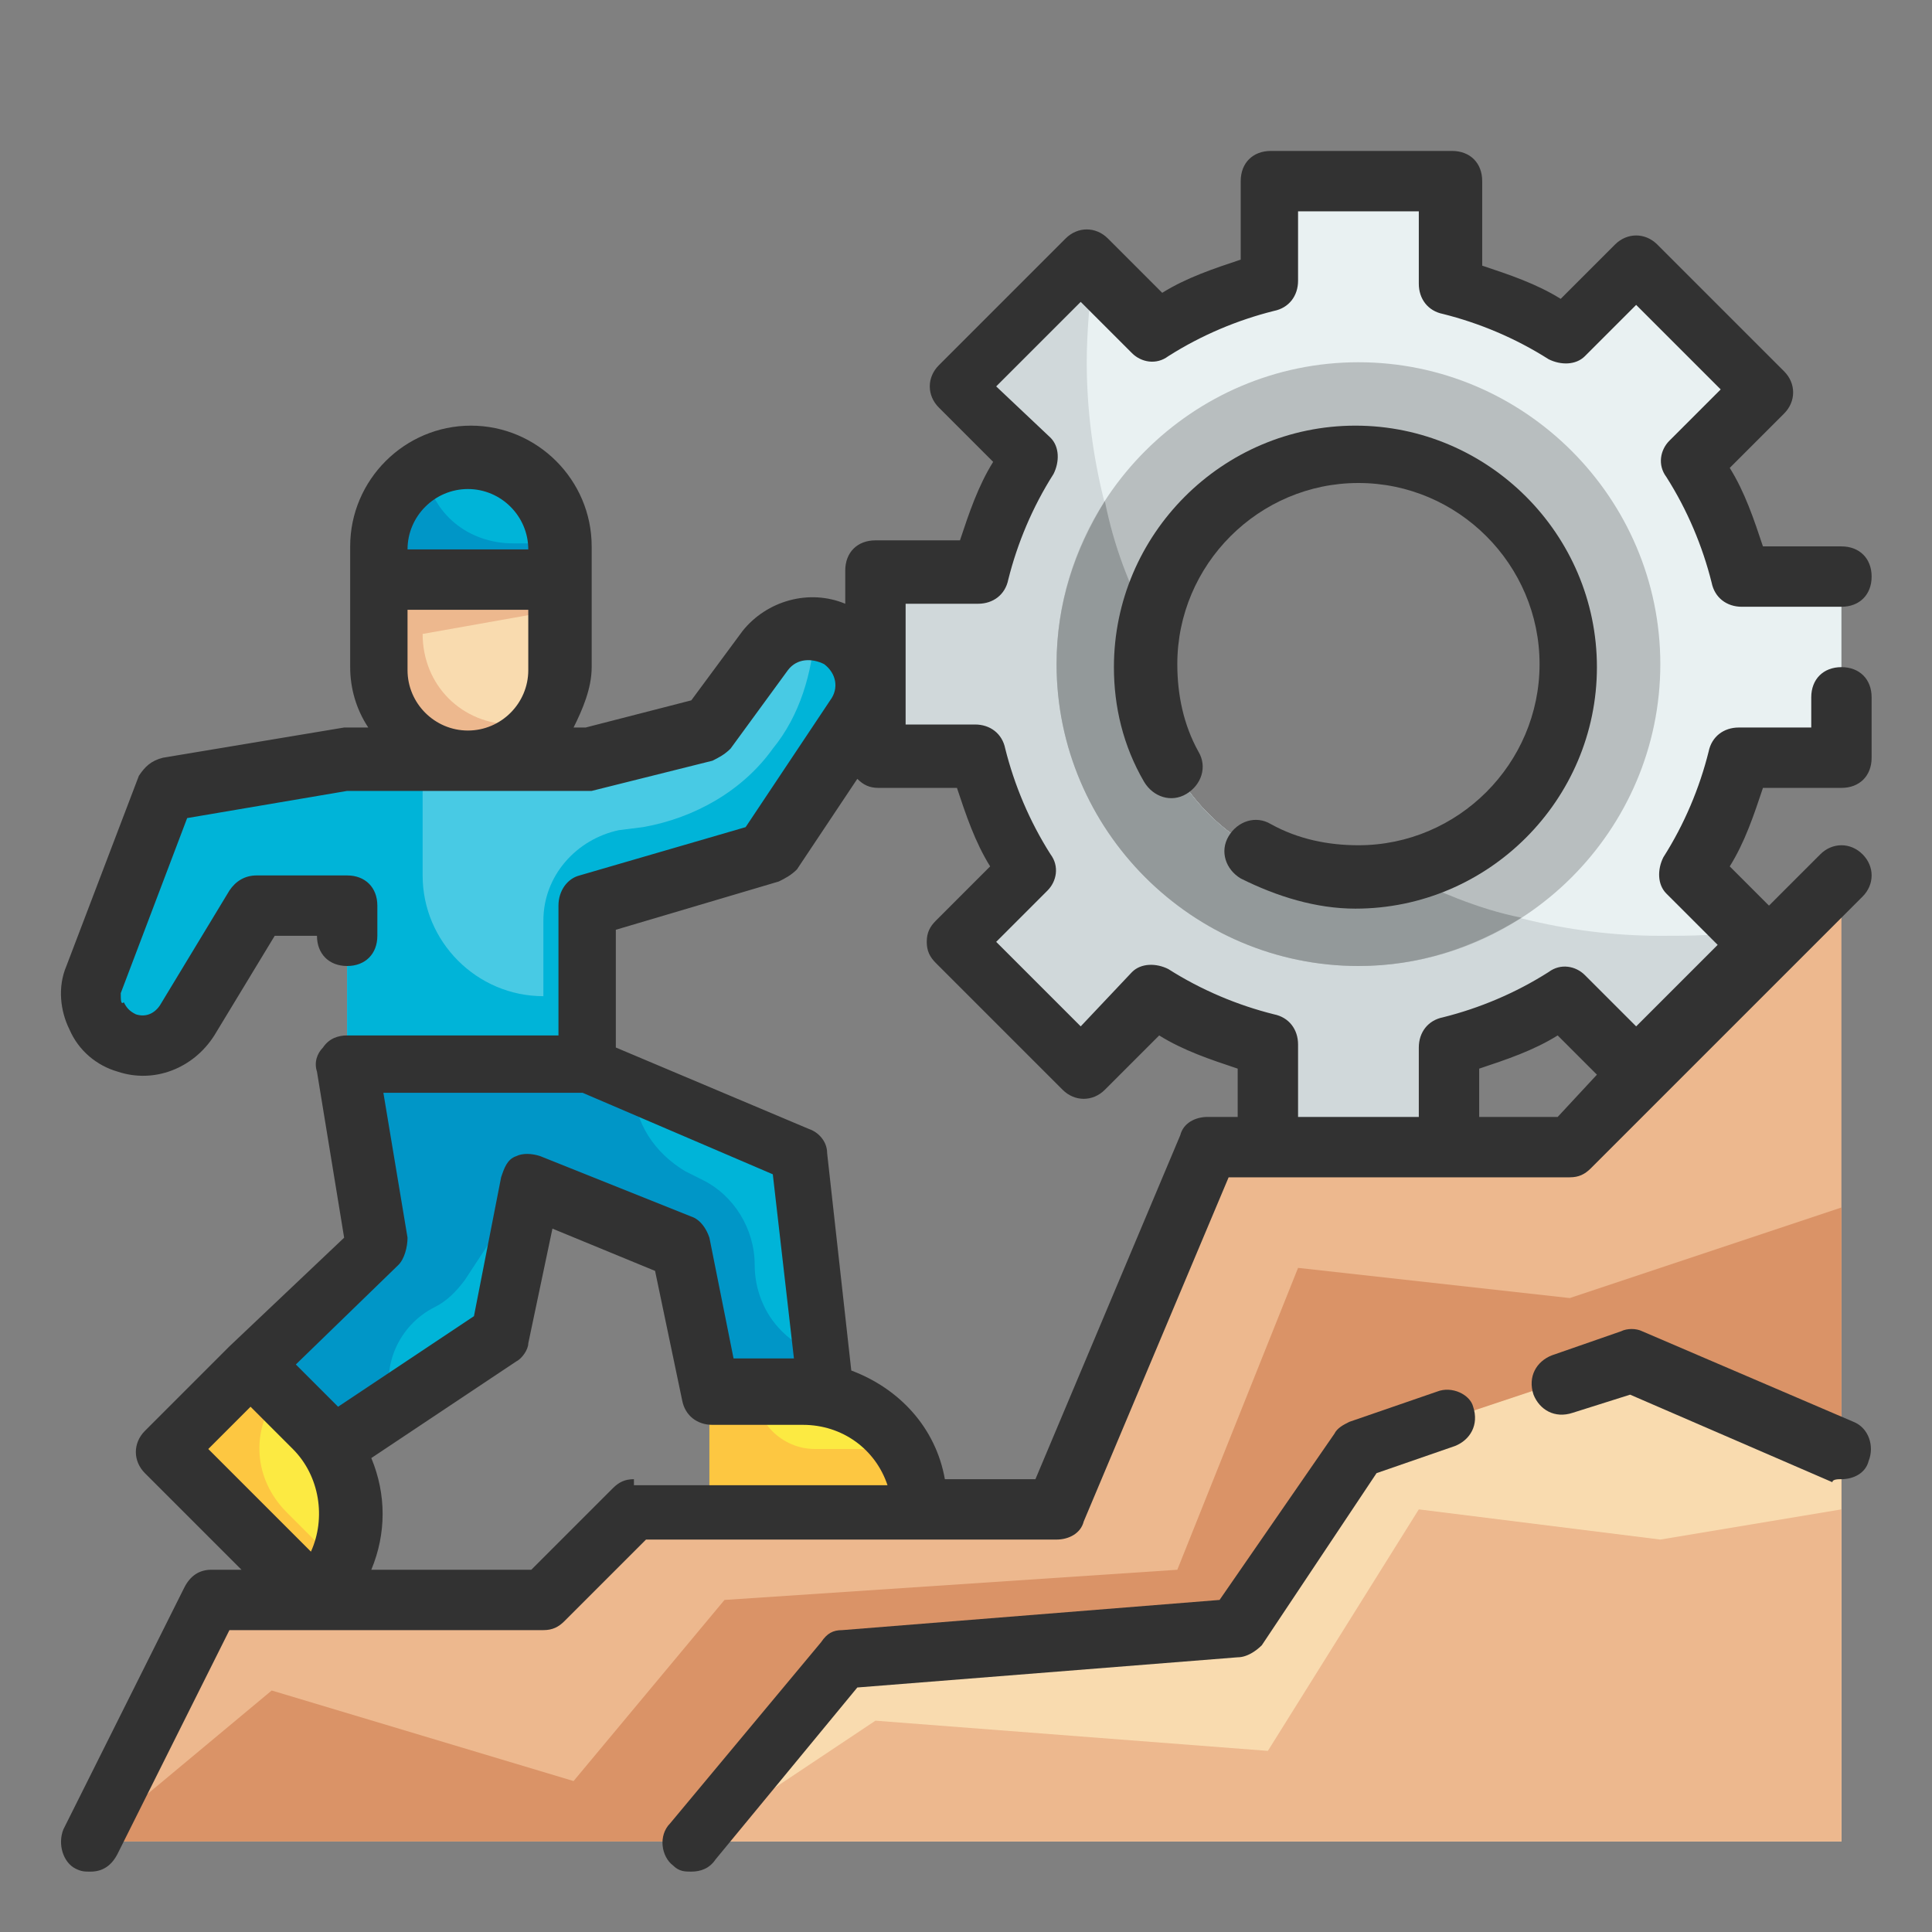 <?xml version="1.0" encoding="utf-8"?>
<!-- Generator: Adobe Illustrator 25.2.3, SVG Export Plug-In . SVG Version: 6.00 Build 0)  -->
<svg version="1.1" id="Fill_Outline" xmlns="http://www.w3.org/2000/svg" xmlns:xlink="http://www.w3.org/1999/xlink" x="0px"
	 y="0px" viewBox="0 0 64 64" enable-background="new 0 0 64 64" xml:space="preserve">
<rect x="0" y="0" width="64" height="64" fill="#808080" stroke="none"/>
<g id="Color">
	<g>
		<polygon fill="#EDB88E" points="3,61 7,53 18,53 21,50 35,50 40,38 52,38 61,29 61,61 		"/>
		<polygon fill="#DA9367" points="3,61 9,56 19,59 24,53 39,52 43,42 52,43 61,40 61,61 		"/>
		<g id="XMLID_12_">
			<polygon id="XMLID_35_" fill="#00B4D8" points="19.5,35.2 11.5,35.2 12.5,41.2 8.3,45.2 10.5,48.2 16.5,44.2 17.5,39.2 
				22.5,41.2 23.5,46 27.5,47 26.5,38.2 			"/>
			<path fill="#0096C7" d="M27.5,47l-4-1l-1-4.8l-5-2l-2.1,3.2c-0.3,0.4-0.6,0.7-1,0.9c-1.2,0.6-1.8,2-1.4,3.2l-2.5,1.7l-2.2-3
				l4.2-4l-1-6h8l1.5,0.6v0.2c0,1.2,0.7,2.2,1.7,2.8l0.6,0.3c1,0.5,1.7,1.6,1.7,2.8c0,0.8,0.3,1.6,0.9,2.2c0.4,0.4,0.8,0.6,1.3,0.8
				L27.5,47z"/>
			<path id="XMLID_41_" fill="#F9DBAF" d="M15.5,25.2L15.5,25.2c-1.7,0-3-1.3-3-3v-3h6v3C18.5,23.9,17.1,25.2,15.5,25.2z"/>
			<path id="XMLID_40_" fill="#00B4D8" d="M15.5,15.2L15.5,15.2c-1.7,0-3,1.3-3,3v1h6v-1C18.5,16.6,17.1,15.2,15.5,15.2z"/>
			<path fill="#48CAE4" d="M27.9,21.2c-0.8-0.5-1.9-0.4-2.5,0.4l-1.9,2.6l-4,1h-8l-6,1l-2.4,6.3c-0.3,0.9,0.1,1.9,1.1,2.2h0
				c0.8,0.3,1.6-0.1,2-0.7l2.3-3.8h3v5h8v-5.3l6-1.7l3-4.5C29,22.9,28.8,21.8,27.9,21.2z"/>
			<path id="XMLID_32_" fill="#FCEA42" d="M10.4,53l-4.9-4.9l2.8-2.8l2.1,2.1C12,48.9,12,51.4,10.4,53L10.4,53z"/>
			<path id="XMLID_31_" fill="#FCEA42" d="M30.5,50h-7v-4h3C28.7,46,30.5,47.8,30.5,50L30.5,50z"/>
			<path fill="#EDB88E" d="M18.5,20.2L14,21c0,1.7,1.3,3,3,3c0.4,0,0.7-0.1,1-0.2c-0.5,0.9-1.5,1.4-2.5,1.4c-1.6,0-3-1.3-3-3v-3h6
				V20.2z"/>
			<path fill="#FDC741" d="M30.5,50h-7v-4H25c0,1.1,0.9,2,2,2h2.9C30.3,48.6,30.5,49.3,30.5,50z"/>
			<path fill="#FDC741" d="M11.2,51.8c-0.2,0.4-0.5,0.8-0.8,1.2l-5-5l2.8-2.8l1,1c-0.9,1.2-0.8,2.8,0.3,3.9L11.2,51.8z"/>
			<path fill="#00B4D8" d="M28.5,23.8l-3,4.5l-6,1.7v5.3h-8v-5h-3L6.2,34c-0.3,0.5-0.9,0.8-1.5,0.8c-0.2,0-0.4,0-0.5-0.1
				c-0.9-0.3-1.4-1.3-1.1-2.2l1.4-3.7l1-2.6l6-1H17c-0.5,0.5-1.2,0.8-2,0.8c-0.4,0-0.7-0.1-1-0.2V29c0,2.2,1.8,4,4,4v-2.5
				c0-1.5,1.1-2.7,2.5-3l0.8-0.1c1.7-0.3,3.3-1.2,4.3-2.6c0.9-1.1,1.3-2.5,1.4-3.9c0.3,0,0.7,0.1,1,0.3C28.8,21.8,29,22.9,28.5,23.8
				z"/>
			<path fill="#0096C7" d="M18.5,18.2v1h-6v-1c0-1.1,0.6-2.1,1.6-2.6C14.3,17,15.5,18,17,18h1.5C18.5,18.1,18.5,18.1,18.5,18.2z"/>
		</g>
		<polygon fill="#F9DBAF" points="61,48 54,45 45,48 41,54 28,55 23,61 61,61 		"/>
		<path fill="#E9F1F2" d="M61,25v-6h-3.4c-0.3-1.4-0.9-2.7-1.6-3.8l2.4-2.4l-4.2-4.2l-2.4,2.4c-1.2-0.7-2.4-1.3-3.8-1.6V6h-6v3.4
			c-1.4,0.3-2.7,0.9-3.8,1.6l-2.4-2.4l-4.2,4.2l2.4,2.4c-0.7,1.2-1.3,2.4-1.6,3.8H29v6h3.4c0.3,1.4,0.9,2.7,1.6,3.8l-2.4,2.4
			l4.2,4.2l2.4-2.4c1.2,0.7,2.4,1.3,3.8,1.6V38h6v-3.4c1.4-0.3,2.7-0.9,3.8-1.6l2.4,2.4l4.2-4.2l-2.4-2.4c0.7-1.2,1.3-2.4,1.6-3.8
			H61z M45,29c-3.9,0-7-3.1-7-7s3.1-7,7-7s7,3.1,7,7S48.9,29,45,29z"/>
		<path fill="#D0D8DA" d="M58,30.8c-1,0.2-2,0.2-3,0.2c-3.1,0-6.1-0.8-8.7-2.1C45.9,29,45.4,29,45,29c-3.9,0-7-3.1-7-7
			c0-0.4,0-0.9,0.1-1.3C36.8,18.1,36,15.1,36,12c0-1,0.1-2,0.2-3l-0.4-0.4l-4.3,4.2l2.4,2.4c-0.7,1.2-1.2,2.4-1.6,3.8H29v6h3.4
			c0.3,1.4,0.9,2.6,1.6,3.8l-2.4,2.4l4.3,4.2l2.4-2.4c1.2,0.7,2.4,1.2,3.8,1.6V38h6v-3.4c1.4-0.3,2.7-0.9,3.8-1.6l2.4,2.4l4.2-4.2
			L58,30.8z"/>
		<path fill="#B8BEBF" d="M55,22c0-5.5-4.5-10-10-10s-10,4.5-10,10c0,5.5,4.5,10,10,10S55,27.5,55,22z M45,29c-3.9,0-7-3.1-7-7
			s3.1-7,7-7s7,3.1,7,7S48.9,29,45,29z"/>
		<path fill="#93999A" d="M46.3,28.9C45.9,29,45.4,29,45,29c-3.9,0-7-3.1-7-7c0-0.4,0-0.9,0.1-1.3c-0.7-1.3-1.2-2.6-1.5-4.1
			C35.6,18.2,35,20,35,22c0,5.5,4.5,10,10,10c2,0,3.8-0.6,5.4-1.6C48.9,30.1,47.6,29.5,46.3,28.9z"/>
		<polygon fill="#EDB88E" points="61,50 55,51 47,50 42,58 29,57 23,61 61,61 		"/>
	</g>
</g>
<g id="Outline_copy">
	<g>
		<path fill="#323232" d="M35,51c0.4,0,0.8-0.2,0.9-0.6L40.7,39H52c0.3,0,0.5-0.1,0.7-0.3l9-9c0.4-0.4,0.4-1,0-1.4
			c-0.4-0.4-1-0.4-1.4,0L58.6,30l-1.3-1.3c0.5-0.8,0.8-1.7,1.1-2.6H61c0.6,0,1-0.4,1-1v-2c0-0.6-0.4-1-1-1s-1,0.4-1,1v1h-2.4
			c-0.5,0-0.9,0.3-1,0.8c-0.3,1.2-0.8,2.4-1.5,3.5c-0.2,0.4-0.2,0.9,0.1,1.2l1.7,1.7L54.2,34l-1.7-1.7c-0.3-0.3-0.8-0.4-1.2-0.1
			c-1.1,0.7-2.3,1.2-3.5,1.5c-0.5,0.1-0.8,0.5-0.8,1V37h-4v-2.4c0-0.5-0.3-0.9-0.8-1c-1.2-0.3-2.4-0.8-3.5-1.5
			c-0.4-0.2-0.9-0.2-1.2,0.1L35.8,34L33,31.2l1.7-1.7c0.3-0.3,0.4-0.8,0.1-1.2c-0.7-1.1-1.2-2.3-1.5-3.5c-0.1-0.5-0.5-0.8-1-0.8H30
			v-4h2.4c0.5,0,0.9-0.3,1-0.8c0.3-1.2,0.8-2.4,1.5-3.5c0.2-0.4,0.2-0.9-0.1-1.2L33,12.8l2.8-2.8l1.7,1.7c0.3,0.3,0.8,0.4,1.2,0.1
			c1.1-0.7,2.3-1.2,3.5-1.5c0.5-0.1,0.8-0.5,0.8-1V7h4v2.4c0,0.5,0.3,0.9,0.8,1c1.2,0.3,2.4,0.8,3.5,1.5c0.4,0.2,0.9,0.2,1.2-0.1
			l1.7-1.7l2.8,2.8l-1.7,1.7c-0.3,0.3-0.4,0.8-0.1,1.2c0.7,1.1,1.2,2.3,1.5,3.5c0.1,0.5,0.5,0.8,1,0.8H61c0.6,0,1-0.4,1-1
			s-0.4-1-1-1h-2.6c-0.3-0.9-0.6-1.8-1.1-2.6l1.8-1.8c0.4-0.4,0.4-1,0-1.4l-4.2-4.2c-0.4-0.4-1-0.4-1.4,0l-1.8,1.8
			c-0.8-0.5-1.7-0.8-2.6-1.1V6c0-0.6-0.4-1-1-1h-6c-0.6,0-1,0.4-1,1v2.6c-0.9,0.3-1.8,0.6-2.6,1.1l-1.8-1.8c-0.4-0.4-1-0.4-1.4,0
			l-4.2,4.2c-0.4,0.4-0.4,1,0,1.4l1.8,1.8c-0.5,0.8-0.8,1.7-1.1,2.6H29c-0.6,0-1,0.4-1,1v1.1c-1.2-0.5-2.6-0.1-3.4,0.9l-1.7,2.3
			l-3.5,0.9h-0.4c0.3-0.6,0.6-1.3,0.6-2v-4c0-2.2-1.8-4-4-4s-4,1.8-4,4v4c0,0.7,0.2,1.4,0.6,2h-0.6c-0.1,0-0.1,0-0.2,0l-6,1
			c-0.4,0.1-0.6,0.3-0.8,0.6l-2.4,6.3c-0.3,0.7-0.2,1.5,0.1,2.1c0.3,0.7,0.9,1.2,1.6,1.4c1.2,0.4,2.5-0.1,3.2-1.2l2-3.3h1.4
			c0,0.6,0.4,1,1,1c0.6,0,1-0.4,1-1v-1c0-0.6-0.4-1-1-1h-3c-0.4,0-0.7,0.2-0.9,0.5l-2.3,3.8c-0.2,0.3-0.5,0.4-0.8,0.3
			c-0.2-0.1-0.3-0.2-0.4-0.4C4,33.3,4,33.1,4,32.9l2.2-5.8l5.3-0.9h7.9c0.1,0,0.2,0,0.2,0l4-1c0.2-0.1,0.4-0.2,0.6-0.4l1.9-2.6
			c0.3-0.4,0.8-0.4,1.2-0.2c0.4,0.3,0.5,0.8,0.2,1.2l-2.8,4.2L19.2,29c-0.4,0.1-0.7,0.5-0.7,1v4.3h-7c-0.3,0-0.6,0.1-0.8,0.4
			c-0.2,0.2-0.3,0.5-0.2,0.8l0.9,5.5l-3.8,3.6l0,0c0,0,0,0,0,0l-2.8,2.8c-0.4,0.4-0.4,1,0,1.4L8,52H7c-0.4,0-0.7,0.2-0.9,0.6l-4,8
			c-0.2,0.5,0,1.1,0.4,1.3C2.7,62,2.8,62,3,62c0.4,0,0.7-0.2,0.9-0.6L7.6,54H18c0.3,0,0.5-0.1,0.7-0.3l2.7-2.7H35z M49,35.4
			c0.9-0.3,1.8-0.6,2.6-1.1l1.3,1.3L51.6,37H49V35.4z M15.5,16.2c1.1,0,2,0.9,2,2h-4C13.5,17.1,14.4,16.2,15.5,16.2z M13.5,22.2v-2
			h4v2c0,1.1-0.9,2-2,2S13.5,23.3,13.5,22.2z M25.8,29.2c0.2-0.1,0.4-0.2,0.6-0.4l2-3c0.2,0.2,0.4,0.3,0.7,0.3h2.6
			c0.3,0.9,0.6,1.8,1.1,2.6l-1.8,1.8c-0.2,0.2-0.3,0.4-0.3,0.7s0.1,0.5,0.3,0.7l4.2,4.2c0.4,0.4,1,0.4,1.4,0l1.8-1.8
			c0.8,0.5,1.7,0.8,2.6,1.1V37h-1c-0.4,0-0.8,0.2-0.9,0.6L34.3,49h-3c-0.3-1.7-1.5-3-3.1-3.6l-0.8-7.2c0-0.4-0.3-0.7-0.6-0.8
			l-6.4-2.7v-3.9L25.8,29.2z M13.2,41.9c0.2-0.2,0.3-0.6,0.3-0.9l-0.8-4.8h6.6l6.3,2.7l0.7,6.1h-2l-0.8-4c-0.1-0.3-0.3-0.6-0.6-0.7
			l-5-2c-0.3-0.1-0.6-0.1-0.8,0c-0.3,0.1-0.4,0.4-0.5,0.7l-0.9,4.6l-4.5,3l-1.4-1.4L13.2,41.9z M8.3,46.6L9.7,48
			c0.9,0.9,1.1,2.3,0.6,3.4l-3.4-3.4L8.3,46.6z M21,49c-0.3,0-0.5,0.1-0.7,0.3L17.6,52h-5.3c0.5-1.2,0.5-2.5,0-3.7l4.8-3.2
			c0.2-0.1,0.4-0.4,0.4-0.6l0.8-3.8l3.4,1.4l0.9,4.3c0.1,0.5,0.5,0.8,1,0.8h3c1.3,0,2.4,0.8,2.8,2H21z"/>
		<path fill="#323232" d="M47.6,46.1l-2.9,1c-0.2,0.1-0.4,0.2-0.5,0.4L40.4,53l-12.5,1c-0.3,0-0.5,0.1-0.7,0.4l-5,6
			c-0.4,0.4-0.3,1.1,0.1,1.4c0.2,0.2,0.4,0.2,0.6,0.2c0.3,0,0.6-0.1,0.8-0.4l4.7-5.7l12.6-1c0.3,0,0.6-0.2,0.8-0.4l3.8-5.7l2.6-0.9
			c0.5-0.2,0.8-0.7,0.6-1.3C48.7,46.2,48.1,45.9,47.6,46.1z"/>
		<path fill="#323232" d="M61.4,47.1l-7-3c-0.2-0.1-0.5-0.1-0.7,0l-2.3,0.8c-0.5,0.2-0.8,0.7-0.6,1.3c0.2,0.5,0.7,0.8,1.3,0.6
			l1.9-0.6l6.7,2.9C60.7,49,60.9,49,61,49c0.4,0,0.8-0.2,0.9-0.6C62.1,47.9,61.9,47.3,61.4,47.1z"/>
		<path fill="#323232" d="M45,28c-1,0-2-0.2-2.9-0.7c-0.5-0.3-1.1-0.1-1.4,0.4c-0.3,0.5-0.1,1.1,0.4,1.4c1.2,0.6,2.5,1,3.8,1
			c4.4,0,8-3.6,8-8s-3.6-8-8-8s-8,3.6-8,8c0,1.3,0.3,2.6,1,3.8c0.3,0.5,0.9,0.7,1.4,0.4c0.5-0.3,0.7-0.9,0.4-1.4
			C39.2,24,39,23,39,22c0-3.3,2.7-6,6-6s6,2.7,6,6S48.3,28,45,28z"/>
	</g>
</g>
</svg>
